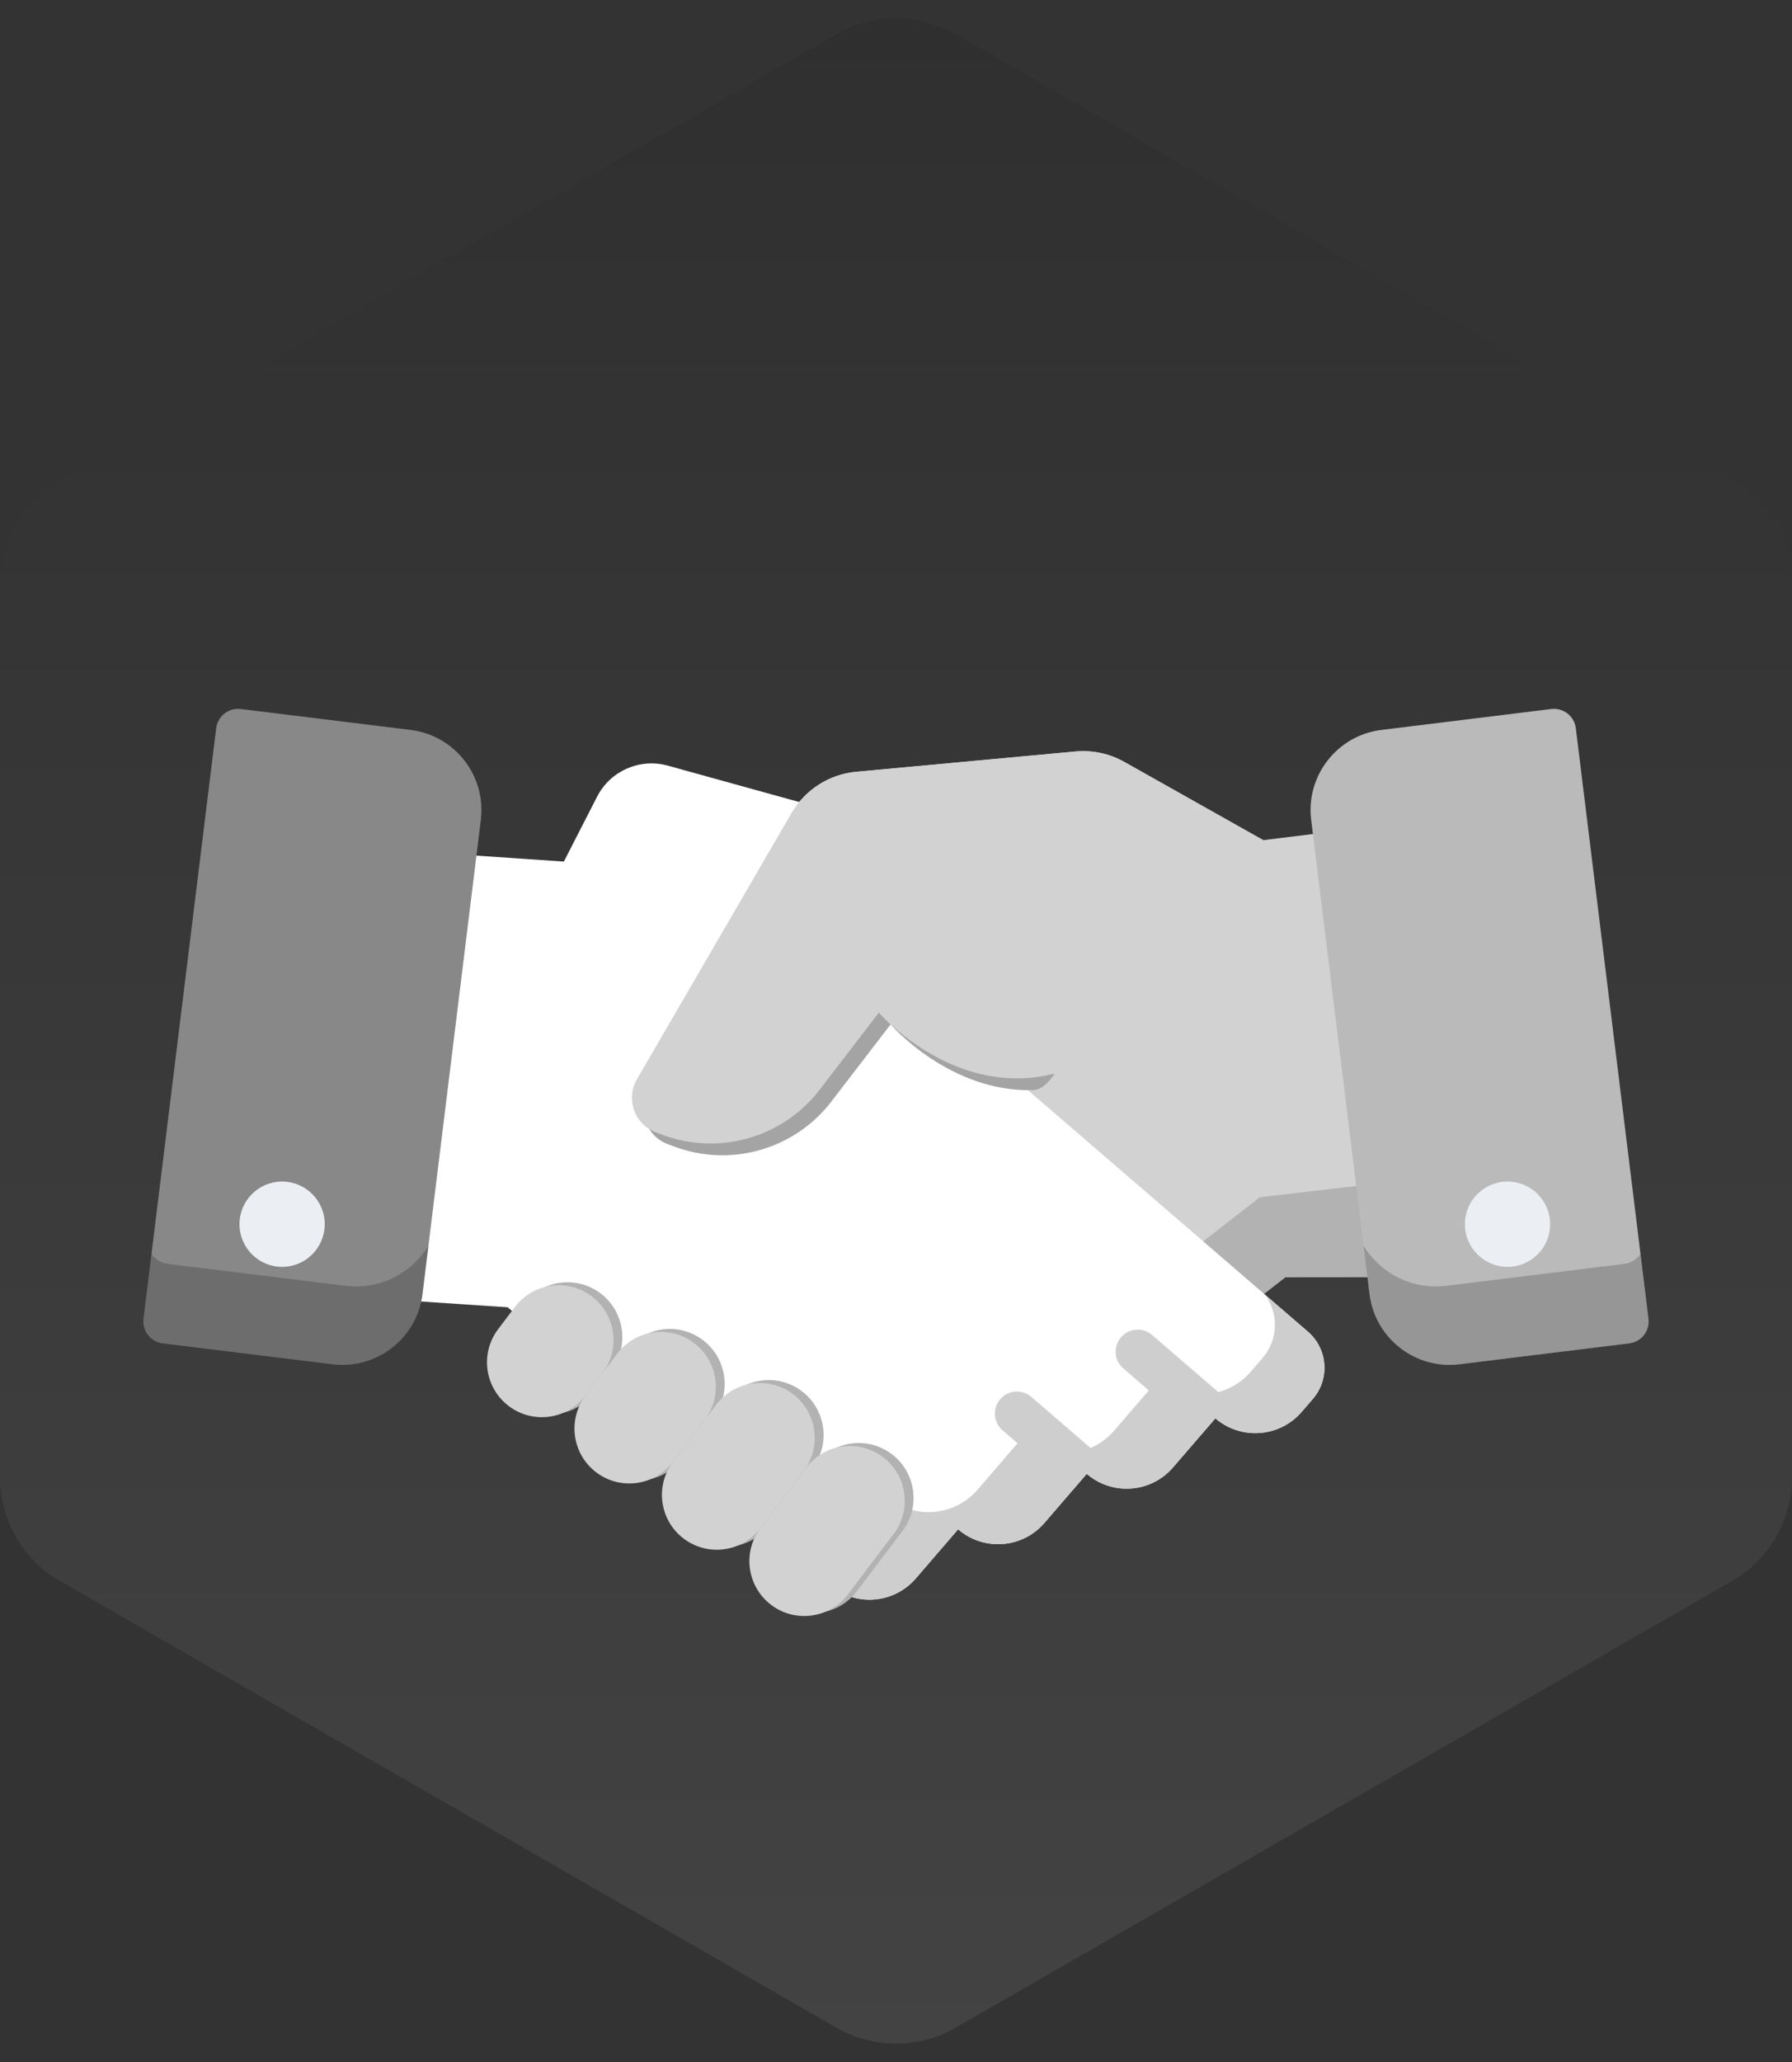 <?xml version="1.0" encoding="UTF-8"?>
<svg width="500px" height="575px" viewBox="0 0 500 575" version="1.1" xmlns="http://www.w3.org/2000/svg" xmlns:xlink="http://www.w3.org/1999/xlink">
    <rect x="0" y="0" width="500" height="575" fill="#333333" stroke="none"/>
    <title>Group 36</title>
    <defs>
        <linearGradient x1="50%" y1="0%" x2="50%" y2="100%" id="linearGradient-1">
            <stop stop-color="#000000" offset="0%"></stop>
            <stop stop-color="#FFFFFF" offset="100%"></stop>
        </linearGradient>
    </defs>
    <g id="Landing-Page" stroke="none" stroke-width="1" fill="none" fill-rule="evenodd">
        <g id="CarbonQA-v1-Copy-37" transform="translate(-126, -1984)">
            <g id="Group-36" transform="translate(126, 1984)">
                <g id="Group-41-Copy" fill="url(#linearGradient-1)" opacity="0.08">
                    <path d="M266.616,9.554 L483.282,134.137 C493.624,140.084 500,151.104 500,163.034 L500,411.966 C500,423.896 493.624,434.916 483.282,440.863 L266.616,565.446 C256.328,571.361 243.672,571.361 233.384,565.446 L16.718,440.863 C6.376,434.916 7.96206885e-14,423.896 0,411.966 L0,163.034 C2.3345719e-14,151.104 6.376,140.084 16.718,134.137 L233.384,9.554 C243.672,3.639 256.328,3.639 266.616,9.554 Z" id="Polygon-Copy"></path>
                </g>
                <g id="agreement" transform="translate(40, 197)" fill-rule="nonzero">
                    <path d="M343.102,121.491 L332.433,34.822 L312.441,37.283 L312.449,37.269 L273.689,15.456 C269.555,13.13 264.81,12.118 260.086,12.554 L198.886,18.214 C191.363,18.91 184.64,23.203 180.844,29.736 L137.709,103.98 C134.524,109.463 137.024,116.493 142.956,118.734 L144.72,119.4 C148.115,120.682 151.604,121.424 155.091,121.715 L149.625,126.475 L138.69,136.002 L107.59,162.531 C102.053,167.354 101.478,175.745 106.301,181.282 L109.456,184.895 C115.649,191.997 126.429,192.735 133.544,186.54 L145.431,200.173 C149.295,204.611 154.957,206.574 160.397,205.905 C163.665,205.503 166.855,204.148 169.518,201.818 L181.392,215.453 C185.27,219.902 190.931,221.852 196.371,221.183 C199.639,220.78 202.83,219.438 205.494,217.109 L211.947,222.685 C218.142,229.8 228.934,230.536 236.049,224.341 L244.821,216.688 L318.563,159.256 L318.643,159.183 L347.738,159.155 L343.102,121.491 Z" id="Path" fill="#D2D2D2"></path>
                    <path d="M311.498,136.855 L311.419,136.928 L237.676,194.36 L228.904,202.013 C221.79,208.208 210.997,207.472 204.802,200.357 L198.349,194.781 C195.685,197.11 192.494,198.452 189.226,198.854 C183.786,199.524 178.126,197.574 174.247,193.125 L162.373,179.49 C159.709,181.819 156.52,183.174 153.252,183.577 C147.812,184.246 142.15,182.284 138.286,177.845 L126.399,164.212 C120.308,169.516 111.537,169.723 105.251,165.218 C102.027,170.079 102.285,176.668 106.303,181.282 L109.458,184.895 C115.652,191.997 126.431,192.735 133.547,186.54 L145.433,200.173 C149.298,204.611 154.959,206.574 160.399,205.905 C163.668,205.503 166.856,204.148 169.521,201.818 L181.394,215.453 C185.273,219.903 190.933,221.853 196.373,221.183 C199.642,220.781 202.832,219.439 205.496,217.11 L211.949,222.686 C218.144,229.801 228.936,230.537 236.051,224.342 L244.823,216.689 L318.566,159.257 L318.645,159.184 L347.74,159.155 L344.521,133.007 L311.498,136.855 Z" id="Path" fill-opacity="0.154" fill="#000000"></path>
                    <path d="M324.927,174.343 L285.416,140.276 L274.429,130.809 L266.567,124.039 L232.764,94.901 L236.668,61.67 C237.989,50.431 230.914,39.909 220.007,36.891 L146.322,16.502 C138.526,14.345 130.286,17.962 126.598,25.162 L117.332,43.25 L77.556,40.551 L67.368,127.277 L62.94,164.966 L101.657,167.541 L101.738,167.614 L182.622,237.335 L191.436,244.94 C198.585,251.095 209.373,250.299 215.529,243.15 L227.325,229.463 C230.002,231.777 233.2,233.102 236.471,233.486 C241.914,234.126 247.565,232.144 251.418,227.674 L263.216,213.974 C265.893,216.288 269.09,217.626 272.361,218.01 C277.804,218.649 283.455,216.655 287.295,212.195 L299.105,198.496 C306.254,204.652 317.029,203.854 323.183,196.718 L326.319,193.086 C331.111,187.524 330.489,179.136 324.927,174.343 Z" id="Path" fill="#FFFFFF"></path>
                    <g id="Group" transform="translate(185.391, 163.242)" fill="#CECECE">
                        <path d="M139.536,11.101 L127.501,0.724 C131.412,5.911 131.332,13.29 126.918,18.414 L123.59,22.268 C117.057,29.844 105.619,30.69 98.029,24.156 L85.491,38.698 C81.415,43.432 75.416,45.549 69.638,44.87 C66.166,44.463 62.772,43.043 59.93,40.586 L47.406,55.13 C43.315,59.875 37.318,61.979 31.539,61.3 C28.067,60.893 24.672,59.486 21.83,57.029 L9.307,71.56 C6.948,74.301 3.943,76.147 0.715,77.099 L6.047,81.698 C13.196,87.854 23.983,87.058 30.139,79.909 L41.935,66.221 C44.612,68.535 47.81,69.86 51.082,70.245 C56.524,70.884 62.175,68.903 66.029,64.432 L77.826,50.732 C80.503,53.046 83.7,54.384 86.971,54.768 C92.414,55.408 98.065,53.414 101.905,48.954 L113.715,35.255 C120.864,41.41 131.64,40.613 137.794,33.476 L140.929,29.845 C145.72,24.282 145.099,15.894 139.536,11.101 Z" id="Path"></path>
                        <path d="M117.715,30.693 L96.065,12.026 C93.493,9.808 89.608,10.095 87.388,12.668 C85.169,15.241 85.457,19.126 88.03,21.345 L109.641,39.98 L113.715,35.255 C115.341,36.655 117.159,37.676 119.063,38.364 C120.469,35.863 119.971,32.638 117.715,30.693 Z" id="Path"></path>
                        <path d="M83.1,53.835 C84.582,51.32 84.107,48.032 81.819,46.058 L62.371,29.29 C59.797,27.072 55.913,27.359 53.694,29.932 C51.475,32.506 51.763,36.391 54.336,38.61 L73.784,55.378 C73.792,55.384 73.8,55.39 73.808,55.397 L77.826,50.731 C79.428,52.116 81.22,53.144 83.1,53.835 Z" id="Path"></path>
                    </g>
                    <g id="Group" transform="translate(95.156, 12.305)">
                        <path d="M10.98,154.329 L6.293,160.518 C1.19,167.257 2.516,176.857 9.255,181.961 L9.255,181.961 C15.994,187.064 25.594,185.738 30.698,179 L35.384,172.811 C40.487,166.072 39.162,156.472 32.423,151.368 L32.423,151.368 C25.684,146.265 16.083,147.591 10.98,154.329 Z" id="Path-Copy-12" fill="#B2B2B2"></path>
                        <path d="M39.523,167.345 L30.698,179 C25.595,185.738 26.92,195.339 33.659,200.443 L33.659,200.443 C40.398,205.546 49.998,204.22 55.102,197.481 L63.928,185.827 C69.031,179.088 67.705,169.488 60.966,164.384 L60.966,164.384 C54.227,159.281 44.627,160.607 39.523,167.345 Z" id="Path-Copy-11" fill="#B2B2B2"></path>
                        <path d="M67.129,181.598 L55.101,197.481 C49.998,204.22 51.324,213.82 58.063,218.924 L58.063,218.924 C64.801,224.027 74.402,222.702 79.506,215.963 L91.534,200.08 C96.637,193.341 95.311,183.741 88.572,178.637 L88.572,178.637 C81.834,173.533 72.233,174.859 67.129,181.598 Z" id="Path-Copy-10" fill="#B2B2B2"></path>
                        <path d="M92.232,199.158 L79.506,215.962 C74.402,222.701 75.728,232.301 82.467,237.405 L82.467,237.405 C89.206,242.508 98.806,241.183 103.91,234.444 L116.636,217.64 C121.739,210.901 120.414,201.301 113.675,196.197 L113.675,196.197 C106.935,191.093 97.335,192.419 92.232,199.158 Z" id="Path-Copy-9" fill="#B2B2B2"></path>
                        <path d="M8.519,155.15 L3.833,161.338 C-1.271,168.077 0.055,177.677 6.794,182.781 L6.794,182.781 C13.533,187.884 23.133,186.559 28.237,179.82 L32.923,173.631 C38.026,166.893 36.701,157.292 29.962,152.188 L29.962,152.188 C23.223,147.085 13.622,148.411 8.519,155.15 Z" id="Path" fill="#D2D2D2"></path>
                        <path d="M37.063,168.166 L28.237,179.82 C23.134,186.559 24.459,196.159 31.198,201.263 L31.198,201.263 C37.937,206.366 47.537,205.04 52.641,198.302 L61.467,186.647 C66.57,179.908 65.244,170.308 58.506,165.204 L58.506,165.204 C51.766,160.101 42.166,161.427 37.063,168.166 Z" id="Path" fill="#D2D2D2"></path>
                        <path d="M64.669,182.419 L52.64,198.302 C47.537,205.04 48.863,214.641 55.602,219.744 L55.602,219.744 C62.34,224.848 71.941,223.522 77.045,216.783 L89.073,200.9 C94.176,194.161 92.85,184.561 86.111,179.457 L86.111,179.457 C79.373,174.353 69.772,175.68 64.669,182.419 Z" id="Path" fill="#D2D2D2"></path>
                        <path d="M89.771,199.978 L77.045,216.782 C71.941,223.521 73.267,233.121 80.006,238.225 L80.006,238.225 C86.745,243.328 96.345,242.003 101.449,235.264 L114.175,218.46 C119.278,211.721 117.953,202.121 111.214,197.017 L111.214,197.017 C104.474,191.914 94.874,193.239 89.771,199.978 Z" id="Path" fill="#D2D2D2"></path>
                        <path d="M181.814,6.433 C177.68,4.106 172.935,3.094 168.211,3.531 L107.011,9.191 C99.487,9.886 92.765,14.179 88.969,20.712 L45.834,94.957 C42.649,100.44 45.149,107.47 51.081,109.71 L52.845,110.376 C68.657,116.348 86.513,111.266 96.811,97.865 L113.338,76.356 C113.338,76.356 129.785,95.4 153.165,94.671 C161.803,94.401 171.353,64.989 181.814,6.433 Z" id="Path-Copy-8" fill="#A4A4A4"></path>
                        <path d="M217.293,24.965 L178.533,3.152 C174.398,0.825 169.654,-0.187 164.93,0.249 L103.729,5.91 C96.206,6.605 89.484,10.898 85.688,17.431 L42.553,91.676 C39.368,97.159 41.868,104.189 47.8,106.429 L49.564,107.095 C65.376,113.067 83.232,107.985 93.53,94.584 L110.056,73.075 C110.056,73.075 149.783,119.072 193.522,65.356" id="Path" fill="#D2D2D2"></path>
                    </g>
                    <path d="M419.955,170.744 L399.683,6.065 C399.483,4.446 398.649,2.972 397.363,1.968 C396.076,0.964 394.445,0.513 392.825,0.711 L345.42,6.547 C333.108,8.063 324.325,19.313 325.841,31.624 L342.12,163.858 C343.521,175.242 353.242,183.608 364.432,183.608 C365.344,183.608 366.269,183.552 367.196,183.438 L414.601,177.603 C417.972,177.187 420.37,174.116 419.955,170.744 Z" id="Path" fill="#BABABA"></path>
                    <path d="M419.955,170.744 L417.729,152.668 C416.72,154.148 415.109,155.206 413.191,155.443 L363.499,161.56 C362.526,161.679 361.558,161.738 360.601,161.738 C352.234,161.738 344.653,157.274 340.46,150.385 L342.119,163.857 C343.52,175.241 353.241,183.607 364.431,183.607 C365.343,183.607 366.268,183.551 367.196,183.437 L414.6,177.602 C417.972,177.187 420.37,174.116 419.955,170.744 Z" id="Path" fill-opacity="0.197" fill="#000000"></path>
                    <path d="M74.581,6.546 L27.177,0.71 C25.555,0.511 23.925,0.963 22.639,1.967 C21.353,2.971 20.518,4.445 20.319,6.065 L0.047,170.744 C-0.368,174.116 2.029,177.187 5.401,177.602 L52.805,183.437 C53.734,183.551 54.657,183.607 55.57,183.607 C66.759,183.607 76.481,175.24 77.882,163.857 L94.16,31.623 C95.676,19.312 86.893,8.062 74.581,6.546 Z" id="Path" fill="#888888"></path>
                    <path d="M0.047,170.744 L2.272,152.668 C3.281,154.148 4.892,155.206 6.81,155.443 L56.502,161.56 C57.475,161.679 58.444,161.738 59.4,161.738 C67.768,161.738 75.348,157.274 79.542,150.385 L77.883,163.857 C76.482,175.241 66.76,183.607 55.57,183.607 C54.658,183.607 53.734,183.551 52.806,183.437 L5.402,177.602 C2.029,177.187 -0.368,174.116 0.047,170.744 Z" id="Path" fill-opacity="0.196" fill="#000000"></path>
                    <g id="Group" transform="translate(26.25, 132.07)" fill="#EBEEF2">
                        <circle id="Oval" cx="354.375" cy="12.306" r="11.893"></circle>
                        <circle id="Oval" cx="12.461" cy="12.306" r="11.893"></circle>
                    </g>
                </g>
            </g>
        </g>
    </g>
</svg>